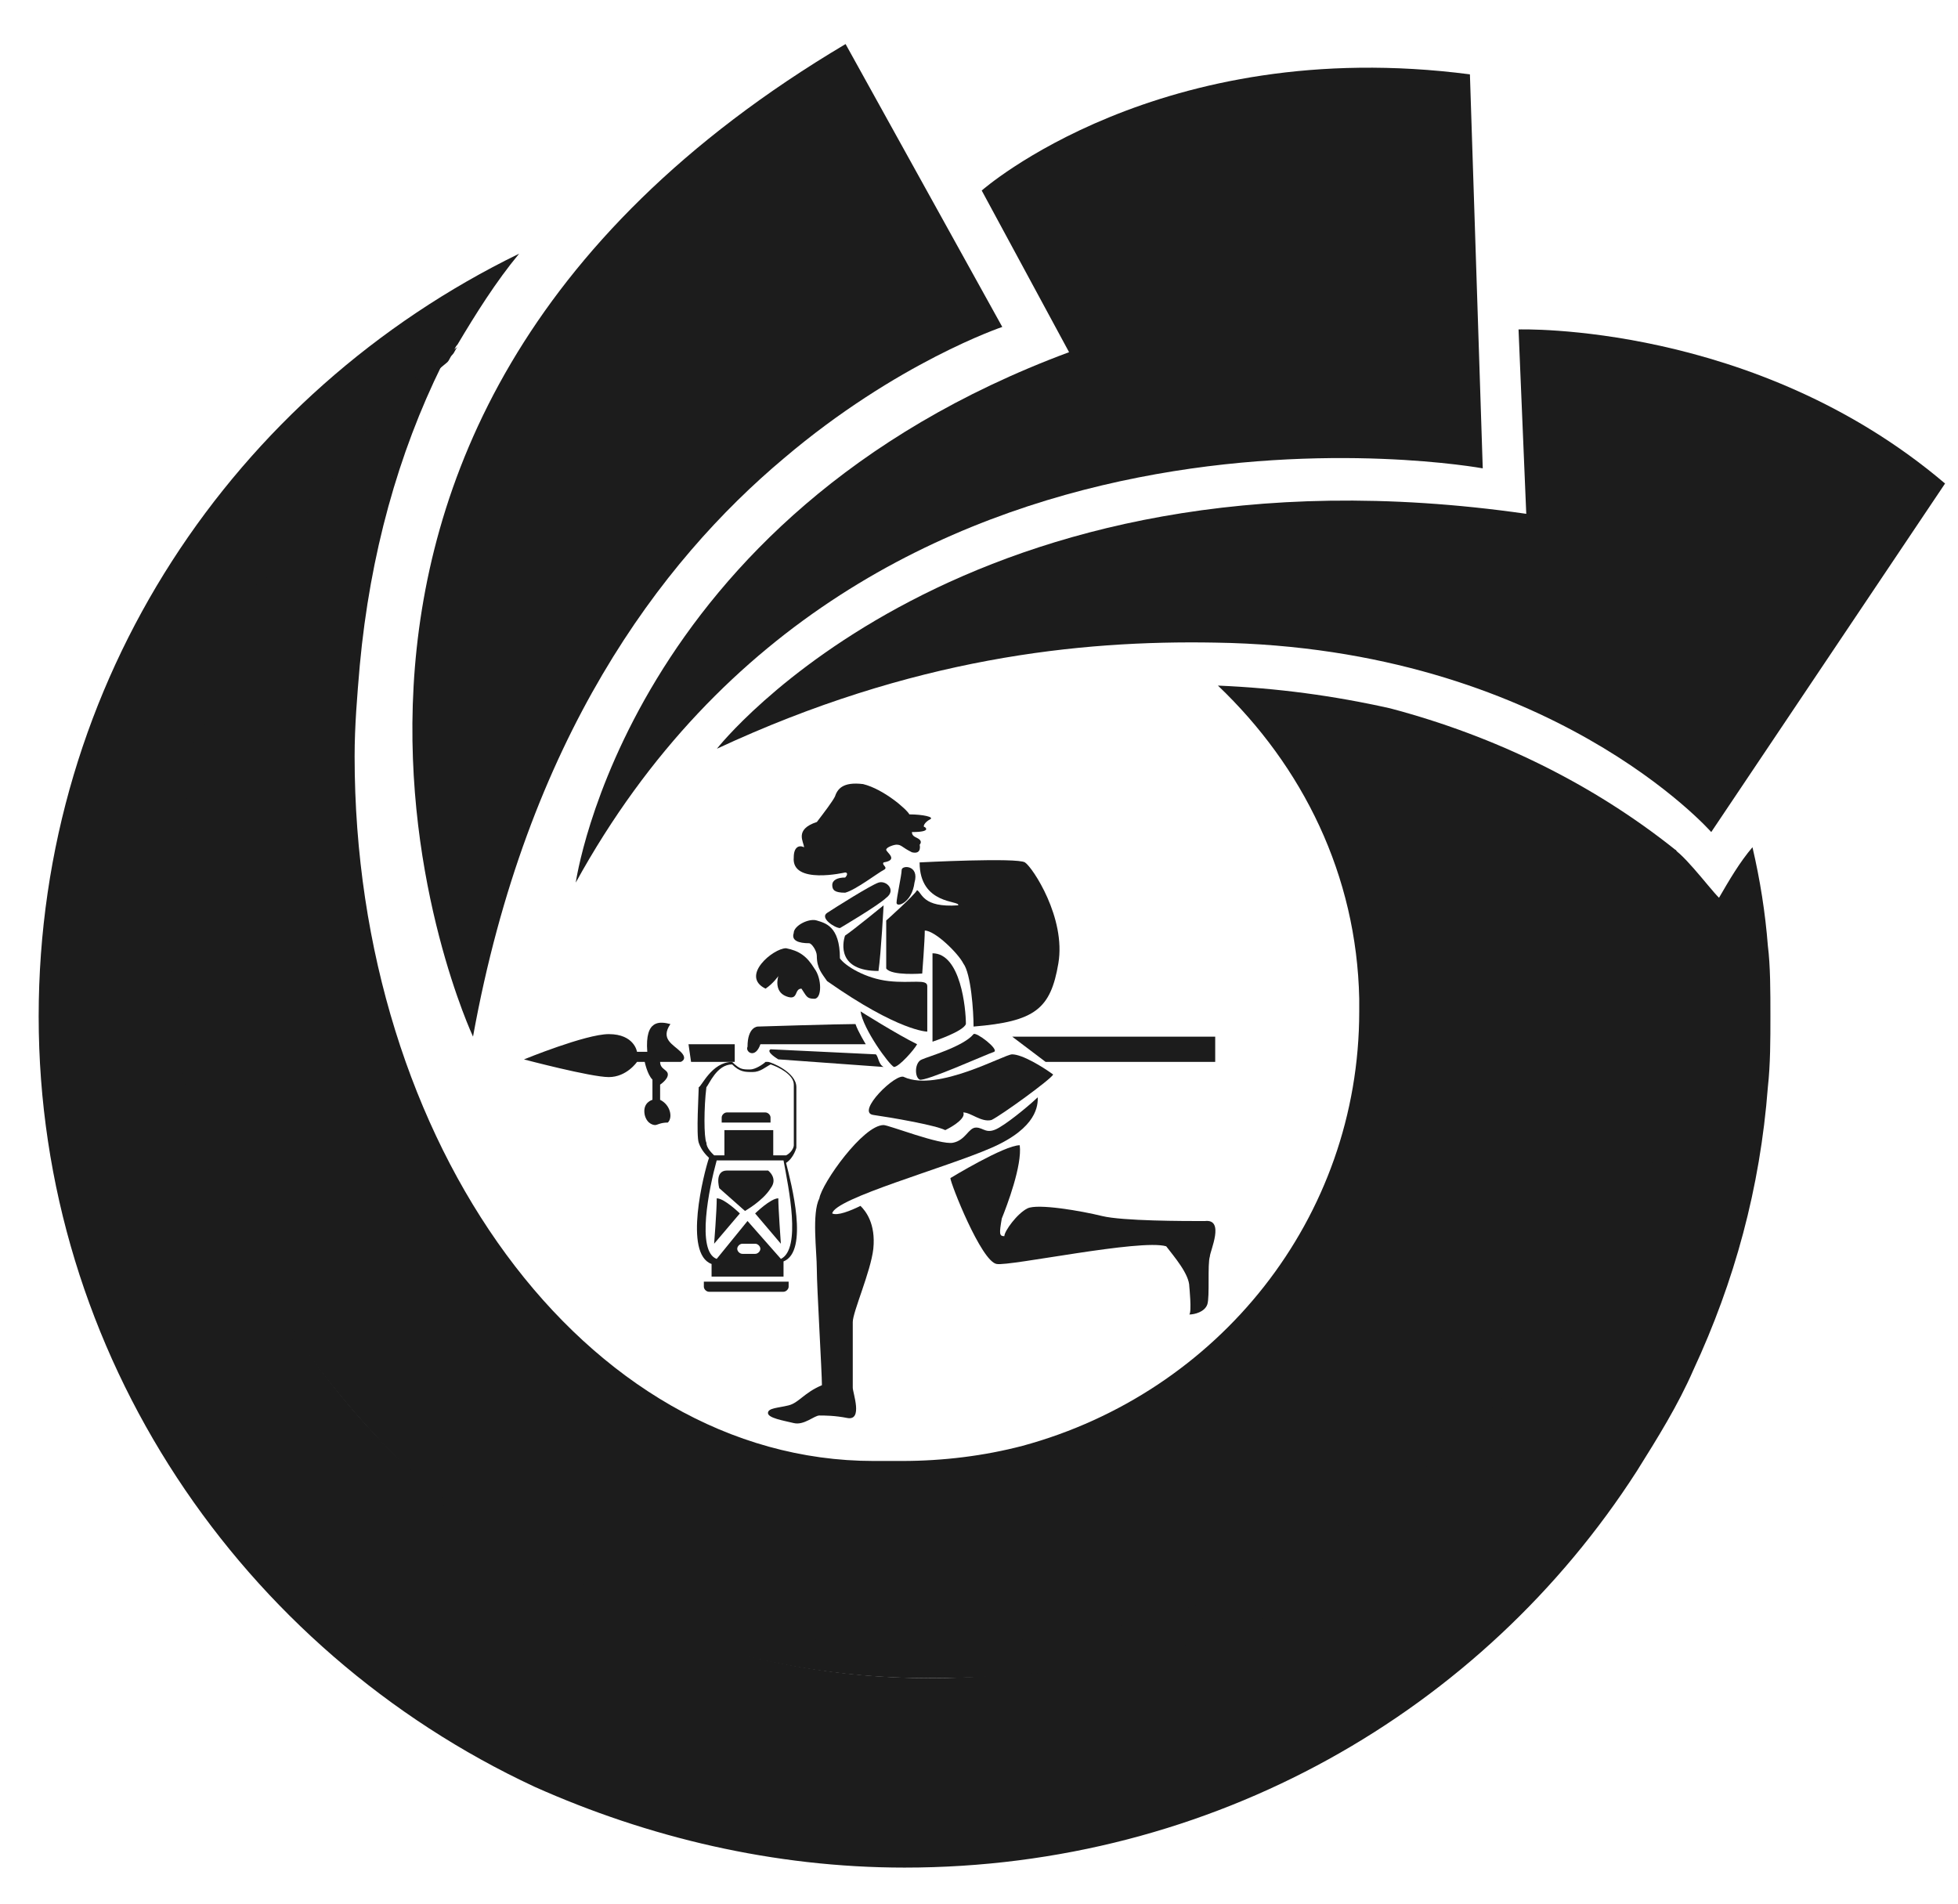 <svg width="36" height="35" viewBox="0 0 36 35" fill="none" xmlns="http://www.w3.org/2000/svg">
<path d="M32.551 18.688C32.551 19.106 32.551 19.57 32.504 19.988C32.362 21.846 31.89 23.564 31.134 25.189C30.851 25.839 30.473 26.443 30.095 27.047C27.26 31.458 22.3 34.337 16.631 34.337C14.222 34.337 11.907 33.78 9.828 32.851C4.443 30.343 0.711 24.91 0.711 18.688C0.711 12.512 4.301 7.218 9.545 4.664C9.12 5.175 8.742 5.779 8.411 6.336C8.364 6.382 8.364 6.429 8.317 6.475C8.128 6.661 7.892 6.8 7.703 6.986L6.852 7.822C6.805 7.868 6.758 7.915 6.711 8.008C6.616 8.101 6.522 8.193 6.474 8.286C6.333 8.472 6.144 8.658 6.002 8.89C5.341 9.726 4.774 10.701 4.348 11.676L4.207 11.955C4.16 12.094 4.112 12.187 4.065 12.326C4.065 12.373 4.018 12.466 4.018 12.512C3.971 12.698 3.876 12.883 3.829 13.069C3.782 13.209 3.734 13.301 3.734 13.441C3.734 13.487 3.687 13.58 3.687 13.627C3.64 13.766 3.64 13.859 3.593 13.998C3.498 14.37 3.404 14.787 3.356 15.205C3.356 15.298 3.309 15.391 3.309 15.53C3.309 15.623 3.309 15.67 3.262 15.762C3.262 15.902 3.262 15.995 3.215 16.134V17.156C3.215 21.428 5.199 25.235 8.317 27.743C10.726 29.693 13.797 30.854 17.104 30.854C20.127 30.854 22.961 29.879 25.229 28.254C26.882 27.047 28.299 25.514 29.292 23.75C29.433 23.517 29.528 23.285 29.669 23.053C30.473 21.428 30.945 19.57 30.992 17.666V17.202C30.992 16.738 30.955 16.334 30.908 15.916C30.955 15.916 30.685 15.577 30.685 15.577C30.872 15.577 31.417 16.32 31.606 16.506C31.795 16.18 31.984 15.855 32.221 15.577C32.362 16.18 32.457 16.784 32.504 17.388C32.551 17.759 32.551 18.224 32.551 18.688Z" fill="#1C1C1C"/>
<path d="M30.991 17.109V17.573C30.991 20.36 29.81 22.681 29.668 22.96C29.574 23.192 29.432 23.424 29.29 23.657C28.298 25.421 26.881 27 25.227 28.161C22.96 29.786 20.125 30.761 17.102 30.761C13.748 30.761 10.871 29.835 8.509 27.885C5.391 25.377 3.116 21.556 3.116 17.284L3.213 16.041C3.213 15.902 3.213 15.809 3.261 15.67C3.261 15.577 3.261 15.53 3.308 15.437C3.308 15.345 3.355 15.252 3.355 15.112C3.402 14.694 3.497 14.323 3.591 13.905C3.638 13.766 3.638 13.673 3.686 13.534C3.686 13.487 3.733 13.394 3.733 13.348C3.78 13.208 3.78 13.116 3.827 12.976C3.875 12.79 3.969 12.605 4.016 12.419C4.016 12.373 4.064 12.28 4.064 12.233C4.111 12.094 4.158 12.001 4.205 11.862L4.347 11.583C4.772 10.608 5.339 9.633 6.001 8.797C6.142 8.611 6.331 8.426 6.473 8.193C6.567 8.1 6.615 8.008 6.709 7.915C6.756 7.868 6.804 7.822 6.851 7.729L7.701 6.893C7.89 6.707 8.126 6.522 8.315 6.382C8.268 6.429 8.268 6.475 8.221 6.522C8.174 6.568 8.174 6.615 8.126 6.707C7.323 8.333 6.804 10.19 6.615 12.233C6.567 12.79 6.52 13.348 6.52 13.905C6.52 21.056 10.772 26.861 16.063 26.861H16.582C17.338 26.861 18.094 26.768 18.803 26.582C22.393 25.607 24.991 22.403 24.991 18.595V18.363C24.944 16.087 23.952 14.091 22.393 12.605C23.48 12.651 24.519 12.79 25.558 13.023C27.495 13.534 29.29 14.416 30.802 15.623C30.849 15.623 30.861 15.916 30.908 15.916C30.955 16.474 30.991 16.645 30.991 17.109Z" fill="#1C1C1C"/>
<path d="M31.04 17.109V17.573C31.04 20.499 29.717 23.006 29.717 23.006C29.623 23.239 29.481 23.471 29.339 23.703C28.347 25.468 26.947 27.43 25.246 28.638C22.837 30.309 20.033 30.854 17.057 30.854C13.844 30.854 10.679 29.74 8.223 27.743C4.963 25.142 3.121 21.242 3.121 17.109C3.121 12.976 5.01 9.076 8.27 6.475L8.412 6.382C8.364 6.429 8.364 6.475 8.317 6.522C8.27 6.568 8.27 6.615 8.223 6.661C5.058 9.261 3.215 13.069 3.215 17.109C3.215 21.195 5.058 25.05 8.27 27.65C10.726 29.647 13.676 30.228 16.888 30.228C19.817 30.228 22.345 29.779 24.707 28.108C26.36 26.947 28.206 25.421 29.198 23.657C29.339 23.424 29.434 23.192 29.576 22.96C29.576 22.914 30.898 20.453 30.898 17.573V17.109C30.898 16.691 30.898 16.227 30.851 15.809V15.762C30.898 15.762 30.898 15.809 30.945 15.809L30.993 15.855C31.04 16.273 31.04 16.691 31.04 17.109Z" fill="#1C1C1C"/>
<path d="M27.262 8.611C27.262 8.611 15.924 6.522 10.586 16.227C10.586 16.227 11.53 9.494 19.656 6.475L18.05 3.503C18.05 3.503 21.309 0.624 27.026 1.367L27.262 8.611Z" fill="#1C1C1C"/>
<path d="M13.181 13.766C13.181 13.766 17.716 7.961 28.062 9.447L27.92 6.057C27.92 6.057 32.266 5.918 35.762 8.89L31.463 15.298C31.463 15.298 28.487 11.908 22.346 11.815C19.842 11.769 16.771 12.094 13.181 13.766Z" fill="#1C1C1C"/>
<path d="M8.697 19.059C8.697 19.059 3.5 7.961 15.547 0.81L18.428 6.011C18.428 6.011 16.491 6.661 14.413 8.426C12.145 10.329 9.689 13.58 8.697 19.059Z" fill="#1C1C1C"/>
<path d="M15.539 16.041C15.539 16.041 14.546 16.273 14.594 15.763C14.594 15.577 14.688 15.53 14.783 15.577C14.783 15.484 14.594 15.252 15.019 15.113C15.161 14.927 15.302 14.741 15.35 14.648C15.397 14.509 15.491 14.37 15.869 14.416C16.247 14.509 16.672 14.88 16.72 14.973C16.956 14.973 17.192 15.02 17.098 15.066C17.003 15.113 16.956 15.206 17.003 15.206C17.003 15.206 17.145 15.298 16.767 15.298C16.767 15.391 16.861 15.391 16.909 15.438C16.956 15.484 16.909 15.53 16.909 15.53C16.909 15.53 16.956 15.716 16.767 15.67C16.578 15.577 16.578 15.53 16.483 15.53C16.436 15.53 16.294 15.577 16.294 15.623C16.294 15.67 16.531 15.809 16.247 15.856C16.2 15.902 16.342 15.948 16.247 15.995C16.153 16.041 15.727 16.366 15.539 16.413C15.35 16.413 15.302 16.366 15.302 16.273C15.302 16.181 15.397 16.134 15.539 16.134C15.586 16.088 15.586 16.041 15.539 16.041Z" fill="#1C1C1C"/>
<path d="M15.444 17.063C15.35 17.063 15.066 16.877 15.208 16.784C15.35 16.691 16.011 16.273 16.153 16.227C16.295 16.18 16.484 16.366 16.295 16.506C16.153 16.645 15.444 17.063 15.444 17.063Z" fill="#1C1C1C"/>
<path d="M16.484 16.599C16.484 16.506 16.578 16.088 16.578 15.995C16.578 15.902 16.909 15.902 16.814 16.227C16.767 16.599 16.484 16.691 16.484 16.599Z" fill="#1C1C1C"/>
<path d="M16.908 15.856C16.908 15.856 18.703 15.763 18.845 15.856C18.987 15.948 19.601 16.877 19.459 17.713C19.317 18.549 19.034 18.781 17.9 18.874C17.9 18.595 17.853 17.899 17.711 17.713C17.617 17.527 17.192 17.109 17.003 17.109C17.003 17.295 16.956 17.899 16.956 17.899C16.956 17.899 16.389 17.945 16.294 17.806V16.924C16.294 16.924 16.814 16.459 16.861 16.366C16.956 16.413 16.956 16.692 17.617 16.645C17.664 16.552 16.908 16.645 16.908 15.856Z" fill="#1C1C1C"/>
<path d="M16.246 16.645C16.246 16.645 15.679 17.109 15.537 17.202C15.49 17.341 15.396 17.852 16.152 17.852C16.199 17.527 16.246 16.645 16.246 16.645Z" fill="#1C1C1C"/>
<path d="M14.876 17.342C14.687 17.342 14.546 17.295 14.593 17.156C14.593 17.017 14.876 16.877 15.018 16.924C15.16 16.97 15.443 17.017 15.443 17.62C15.538 17.759 15.916 17.992 16.341 18.038C16.766 18.085 17.049 17.992 17.049 18.131V18.967C17.049 18.967 16.53 18.967 15.207 18.038C15.113 17.899 15.018 17.806 15.018 17.574C15.018 17.481 14.924 17.342 14.876 17.342Z" fill="#1C1C1C"/>
<path d="M14.453 17.434C14.217 17.434 13.603 17.945 14.075 18.177C14.217 18.084 14.311 17.945 14.311 17.945C14.311 17.945 14.217 18.224 14.453 18.317C14.689 18.409 14.595 18.177 14.736 18.177C14.831 18.317 14.831 18.363 14.973 18.363C15.114 18.363 15.114 17.991 14.973 17.806C14.831 17.574 14.689 17.481 14.453 17.434Z" fill="#1C1C1C"/>
<path d="M17.145 17.527V19.152C17.145 19.152 17.712 18.967 17.759 18.827C17.759 18.549 17.665 17.527 17.145 17.527Z" fill="#1C1C1C"/>
<path d="M15.822 18.595C15.822 18.595 16.484 19.013 16.862 19.199C16.814 19.292 16.531 19.617 16.436 19.617C16.342 19.57 15.87 18.92 15.822 18.595Z" fill="#1C1C1C"/>
<path d="M12.659 19.199H13.509V19.524H12.706L12.659 19.199Z" fill="#1C1C1C"/>
<path d="M22.343 19.06H18.611L19.225 19.524H22.343V19.06Z" fill="#1C1C1C"/>
<path d="M17.9 19.013C17.947 18.967 18.372 19.292 18.278 19.338C18.136 19.385 17.002 19.895 16.908 19.849C16.813 19.803 16.813 19.524 16.955 19.477C17.049 19.431 17.711 19.245 17.9 19.013Z" fill="#1C1C1C"/>
<path d="M16.624 19.803C16.482 19.71 15.726 20.453 16.057 20.499C16.387 20.546 17.191 20.685 17.38 20.778C17.569 20.685 17.758 20.546 17.71 20.453C17.852 20.453 18.041 20.639 18.23 20.592C18.419 20.499 19.316 19.849 19.364 19.756C19.175 19.617 18.797 19.385 18.608 19.385C18.466 19.385 17.238 20.081 16.624 19.803Z" fill="#1C1C1C"/>
<path d="M16.246 20.685C16.341 20.685 17.285 21.056 17.522 21.01C17.758 20.963 17.805 20.731 17.947 20.731C18.088 20.731 18.136 20.871 18.372 20.731C18.608 20.592 18.986 20.267 19.081 20.174C19.081 20.313 19.081 20.731 18.23 21.103C17.38 21.474 15.349 22.032 15.301 22.31C15.396 22.357 15.632 22.264 15.821 22.171C15.915 22.264 16.104 22.496 16.057 22.96C16.01 23.378 15.679 24.121 15.679 24.307V25.514C15.679 25.607 15.868 26.118 15.585 26.072C15.349 26.025 15.16 26.025 15.065 26.025C14.971 26.025 14.782 26.211 14.593 26.164C14.404 26.118 14.12 26.072 14.12 25.979C14.12 25.886 14.309 25.886 14.498 25.839C14.687 25.793 14.782 25.607 15.112 25.468C15.112 25.236 15.018 23.657 15.018 23.332C15.018 23.007 14.923 22.31 15.065 22.032C15.112 21.753 15.868 20.685 16.246 20.685Z" fill="#1C1C1C"/>
<path d="M17.474 21.66C17.474 21.753 18.041 23.192 18.324 23.239C18.56 23.285 20.97 22.774 21.442 22.914C21.584 23.1 21.867 23.425 21.867 23.657C21.867 23.657 21.914 24.121 21.867 24.168C21.962 24.168 22.151 24.121 22.198 23.982C22.245 23.843 22.198 23.239 22.245 23.1C22.245 23.007 22.528 22.403 22.151 22.45C21.773 22.45 20.639 22.45 20.261 22.357C19.883 22.264 19.08 22.124 18.891 22.217C18.702 22.31 18.466 22.635 18.466 22.728C18.371 22.728 18.371 22.682 18.419 22.403C18.513 22.171 18.796 21.428 18.749 21.056C18.466 21.056 17.474 21.66 17.474 21.66Z" fill="#1C1C1C"/>
<path d="M16.105 19.385C16.152 19.431 16.152 19.57 16.247 19.617L14.31 19.477C14.31 19.477 14.073 19.338 14.168 19.292L16.105 19.385Z" fill="#1C1C1C"/>
<path d="M13.981 19.199H15.918C15.918 19.199 15.776 18.967 15.729 18.828C15.398 18.828 13.933 18.874 13.933 18.874C13.933 18.874 13.744 18.874 13.744 19.245C13.697 19.338 13.886 19.478 13.981 19.199Z" fill="#1C1C1C"/>
<path d="M12.137 19.524H12.515C12.515 19.524 12.657 19.478 12.515 19.338C12.374 19.199 12.137 19.106 12.326 18.828C12.137 18.781 11.854 18.735 11.901 19.338H11.712C11.712 19.338 11.665 19.013 11.193 19.013C10.768 19.013 9.634 19.478 9.634 19.478C9.634 19.478 10.862 19.803 11.193 19.803C11.523 19.803 11.712 19.524 11.712 19.524H11.854C11.854 19.524 11.901 19.756 11.996 19.849V20.221C11.996 20.221 11.807 20.267 11.854 20.499C11.901 20.685 12.043 20.685 12.043 20.685C12.09 20.685 12.137 20.639 12.279 20.639C12.374 20.546 12.326 20.313 12.137 20.221V19.942C12.137 19.942 12.279 19.849 12.279 19.756C12.279 19.663 12.137 19.663 12.137 19.524Z" fill="#1C1C1C"/>
<path d="M14.453 21.381C14.595 21.288 14.642 21.103 14.642 21.103V19.988C14.642 19.71 14.169 19.524 14.122 19.524H14.075C14.028 19.57 13.886 19.663 13.791 19.663C13.65 19.663 13.602 19.663 13.461 19.524C13.083 19.524 12.894 19.988 12.847 19.988C12.847 20.081 12.799 20.871 12.847 21.01C12.894 21.149 12.988 21.242 13.036 21.288C12.941 21.567 12.563 23.053 13.083 23.239V23.471H14.406V23.192C14.878 23.007 14.547 21.753 14.453 21.381ZM12.988 19.988C13.036 19.942 13.177 19.57 13.461 19.57C13.602 19.71 13.697 19.71 13.839 19.71C13.98 19.71 14.075 19.617 14.169 19.57C14.311 19.617 14.595 19.756 14.595 19.942V21.056C14.595 21.103 14.547 21.196 14.453 21.242H14.217V20.778H13.319V21.242H13.13C13.083 21.196 12.988 21.103 12.988 21.01C12.941 20.917 12.941 20.36 12.988 19.988ZM13.886 23.053H13.65C13.602 23.053 13.555 23.007 13.555 22.96C13.555 22.914 13.602 22.867 13.65 22.867H13.886C13.933 22.867 13.98 22.914 13.98 22.96C13.98 23.007 13.933 23.053 13.886 23.053ZM14.358 23.146L13.744 22.449L13.177 23.146C12.799 23.007 13.036 21.846 13.177 21.335H14.406C14.5 21.846 14.736 22.96 14.358 23.146Z" fill="#1C1C1C"/>
<path d="M14.17 21.846C14.311 21.66 14.122 21.521 14.122 21.521H13.367C13.13 21.521 13.225 21.846 13.225 21.846L13.697 22.264C13.697 22.264 14.028 22.078 14.17 21.846Z" fill="#1C1C1C"/>
<path d="M13.884 22.31L14.357 22.867C14.357 22.867 14.31 22.217 14.31 22.032C14.168 22.032 13.884 22.31 13.884 22.31Z" fill="#1C1C1C"/>
<path d="M13.178 22.032C13.178 22.264 13.13 22.867 13.13 22.867L13.603 22.31C13.603 22.31 13.319 22.032 13.178 22.032Z" fill="#1C1C1C"/>
<path d="M14.167 20.639V20.546C14.167 20.499 14.12 20.453 14.072 20.453H13.364C13.317 20.453 13.269 20.499 13.269 20.546V20.639H14.167Z" fill="#1C1C1C"/>
<path d="M12.941 23.564V23.657C12.941 23.703 12.988 23.75 13.035 23.75H14.405C14.452 23.75 14.5 23.703 14.5 23.657V23.564H12.941Z" fill="#1C1C1C"/>
</svg>
